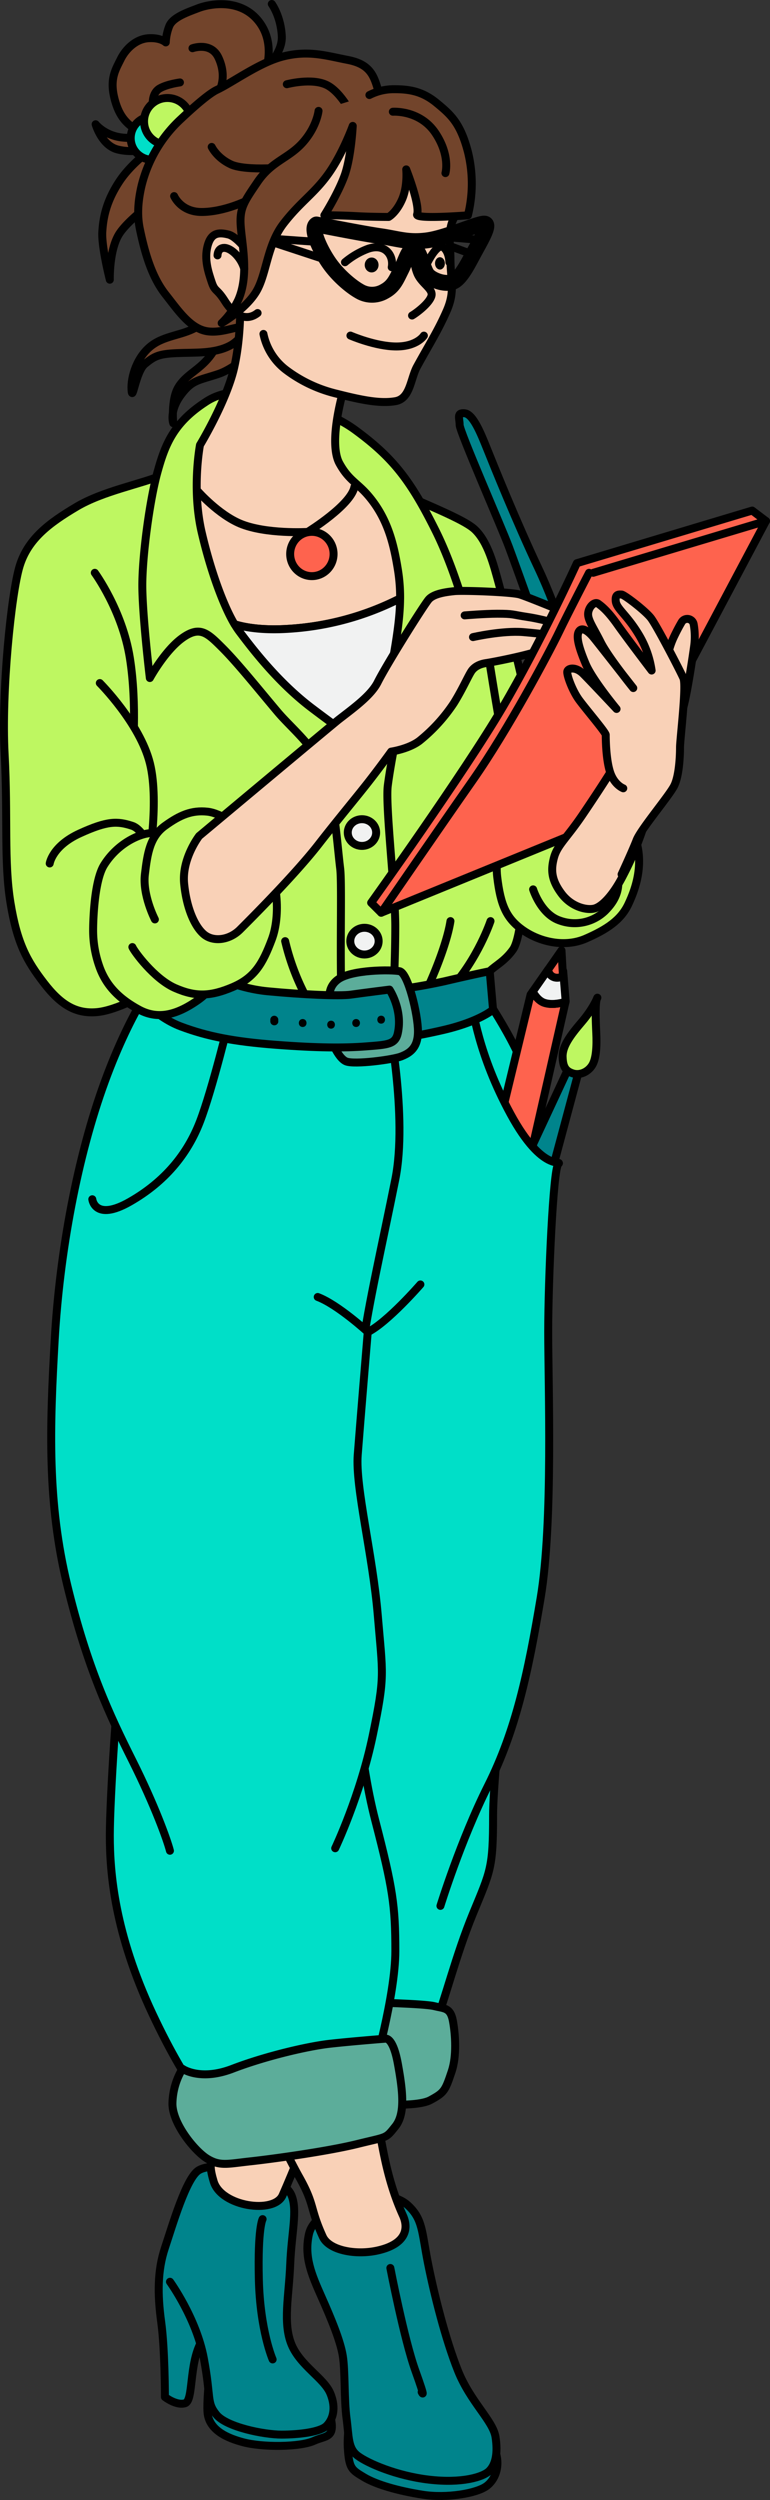 <?xml version="1.0" encoding="UTF-8"?> <svg xmlns="http://www.w3.org/2000/svg" viewBox="0 0 484.71 1572.99"><rect x="0" y="0" width="484.71" height="1572.99" fill="#333333" stroke="none"/><defs><style>.cls-1{fill:#bef761;}.cls-1,.cls-11,.cls-2,.cls-3,.cls-4,.cls-5,.cls-6,.cls-7,.cls-8,.cls-9{stroke:#000;stroke-linecap:round;stroke-linejoin:round;}.cls-1,.cls-2,.cls-3,.cls-4,.cls-5,.cls-6,.cls-7,.cls-8,.cls-9{stroke-width:5px;}.cls-11,.cls-2{fill:none;}.cls-3{fill:#00848c;}.cls-10,.cls-4{fill:#f9d1b7;}.cls-5{fill:#00dfc8;}.cls-6{fill:#5cad9a;}.cls-7{fill:#fe634e;}.cls-8{fill:#f1f2f2;}.cls-9{fill:#72442b;}.cls-11{stroke-width:10px;}</style></defs><g id="Слой_2" data-name="Слой 2"><g id="Слой_5" data-name="Слой 5"><path class="cls-1" d="M139,271.58s-23.12,21.55-36.79,27.33-37.31,10-54.13,20-30.48,20-35.74,37.31S.81,435,2.91,474.44,2.39,542.24,6.59,568s10.51,36.79,21,50.45,20,19.45,33.11,18.4,32.05-12.09,38.89-15.25,24.7,15.25,37.84,20,157.13-7.36,157.13-7.36,10-19.45,13.67-23.13,9.46-6.3,14.71-13.66S329.81,558,329.81,558l8.4-105.11-6.3-11S317.19,378.79,314,367.23,307.21,341,298.8,333.07s-44.15-20.5-54.66-27.33S139,271.58,139,271.58Z"></path><path class="cls-2" d="M59.67,360.4S77,384.05,81.75,414s1.57,61.49,1.57,61.49"></path><path class="cls-1" d="M62.83,429.77S88.05,455,94.36,480.22,92.78,548,92.78,548"></path><path class="cls-2" d="M31.29,543.29s1.58-11,18.92-18.92,23.65-7.88,33.11-4.73S100.67,548,100.67,548"></path><path class="cls-2" d="M179.5,592.16a147,147,0,0,0,15.24,38.89c11,18.92,41.52,36.79,54.13,24.18s31.53-55.18,34.69-75.68"></path><path class="cls-2" d="M308.78,579.55s-7.88,23.65-25.22,42.57"></path><path class="cls-1" d="M166.89,251.61a35.62,35.62,0,0,0-37.84,1.58c-20,13.13-25.23,26.8-30,44.14s-9.46,52-9.46,70.95,4.73,58.34,4.73,58.34,9.46-17.35,20.5-25.23,15.76-3.15,25.22,6.31,22.08,25.22,34.69,40.2c9.58,11.38,26.8,24.44,31.53,43.36s6.31,42.57,7.88,55.18-1.57,86.72,3.16,110.37,14.19,33.11,22.07,20.49,9.46-72.52,9.46-94.6-6.31-75.67-4.73-88.29,7.88-47.3,12.61-58.33,9.46-44.15,18.92-44.15,23.65,15.77,23.65,15.77-9.46-42.57-25.22-74.11-26.81-45.72-50.46-63.06S166.89,251.61,166.89,251.61Z"></path><path class="cls-3" d="M205.51,1512.13l-70.95-41s-4.73,34.69-3.94,46.51,13.4,16.56,22.08,18.92c12.59,3.44,36.26,3.16,44.93-.79S213.4,1535,205.51,1512.13Z"></path><path class="cls-3" d="M139.29,1472.72l12.62-108s-18.92-3.94-26.81.79-16.55,34.68-21.28,48.87-4.73,29.17-2.36,46.51,2.36,47.3,2.36,47.3,7.09,5.52,12.61,3.94,2.37-24.43,10.25-38.62S139.29,1472.72,139.29,1472.72Z"></path><path class="cls-3" d="M107,1435.67s16.56,22.86,21.29,48.09,1.57,27.59,7.88,35.47,30,12.61,41,12.61,24.44-1.57,28.38-5.52,6.31-11,2.37-20.49-18.92-17.34-24.44-30.75-1.58-30.74-.79-50.45,4.73-33.9.79-43.36-20.5-11.82-20.5-11.82l-9.46-11"></path><path class="cls-3" d="M225.22,1483.76s-7.09,42.56-6.31,56,2.37,14.19,10.25,18.92,22.08,8.67,37,11,33.9-.79,40.21-5.52,10.25-15.76,2.36-28.38"></path><path class="cls-3" d="M218.91,1388.37s-21.28,3.15-24.43,17.34,1.57,25.23,7.88,39.42,11.82,27.59,13.4,37,.79,27.59,2.37,39.41.78,18.92,7.09,23.65,24.44,12.62,44.94,15,33.89-1.57,37.84-5.52,5.51-11,3.94-21.28-15.77-22.07-23.65-41.78-15-48.09-18.92-67.8-3.16-27.59-12.62-36.26S226.8,1379.7,218.91,1388.37Z"></path><path class="cls-4" d="M207.88,1304.81s-15.77,44.14-30,76.46c-5.27,12-38.63,7.1-43.36-8.67s.79-11.82,3.16-24.44,1.57,1.58,3.15-15.76"></path><path class="cls-4" d="M133,1258.3s44.93,93,55.18,111.15,6.62,19.44,15,37.84c3.94,8.67,20.85,11.81,34.68,8.67,17.35-3.94,19.71-13.4,15.77-22.07-12-26.39-13.4-51.24-16.55-59.92a175.91,175.91,0,0,1-10.25-53.6"></path><path class="cls-5" d="M152.7,634.73s96.17,1.58,111.94-1.57,36.26-12.62,36.26-12.62,23.65,33.11,31.53,58.34S319.82,877.54,323,931.14s-12.61,178.16-12.61,211.27-1.58,34.69-12.61,61.49-17.35,53.61-25.23,74.1L211,1274.85"></path><path class="cls-6" d="M232.32,1259.87s34.68.79,41,2.37,10.25.79,11.82,9.46,2.37,22.07-.78,31.53c-4.13,12.38-4.73,13.4-13.41,18.13s-37.05,2.37-37.05,2.37l-31.53-20.5Z"></path><path class="cls-5" d="M244.14,639.46s12.61,63.07,4.73,102.49-17.34,80.4-20.5,105.63-6.3,58.34-3.15,88.29-1.58,118.25-1.58,118.25,1.58,48.88,12.62,91.45,12.61,53.6,12.61,82-14.19,77.26-14.19,77.26l-97.75,28.38s-17.34-15.77-41-66.22S69.13,1178.68,69.13,1155s4.73-96.18,7.89-113.52,94.6-406.78,94.6-406.78"></path><path class="cls-5" d="M211,1162.91s15.77-33.11,23.65-71,6.31-37.84,3.15-75.68-14.19-80.41-12.61-100.9,6.31-77.26,6.31-77.26S212.61,820.78,200,816.05"></path><path class="cls-5" d="M204.73,639.46l-64.65-6.3-39.41-20.5S83.32,633.16,66,680.46,37.6,787.67,34.45,842.85s-4.73,102.48,7.88,154.51,26.8,82,41,110.37,22.08,50.45,23.65,56.76"></path><polygon class="cls-3" points="330.68 730.38 364.49 657.86 368.35 659.08 345.92 742.65 330.68 730.38"></polygon><path class="cls-1" d="M376.05,627.73s-2.62,6.83-9.81,15.24S354,658.21,354.16,664.86s2.1,9.11,6.48,10.52,9.46-.88,12.09-5.08,3-12.27,2.62-20.33S374.48,629.83,376.05,627.73Z"></path><path class="cls-7" d="M342.94,631.05c-3.17-.95-5.67-3.73-7.62-7.13L334,625.8l-19.45,80.41,15.25,39.41L356,630.33C351.46,631.67,346.78,632.21,342.94,631.05Z"></path><path class="cls-8" d="M354.52,610.93c-3-.15-6.36-.4-9.57-.8l-9.63,13.79c1.95,3.4,4.45,6.18,7.62,7.13,3.84,1.16,8.52.62,13.07-.72l.07-.33Z"></path><path class="cls-7" d="M353.46,598,345,610.13c.8,4.81,5.35,6.21,9.38,4.11Z"></path><path class="cls-5" d="M277.25,1199.17s12.61-41,30-75.68,25.22-71,33.11-118.25,4.73-134,4.73-167.12,3.15-102.48,6.3-105.63-9.46,6.3-30-31.54-23.65-66.22-25.23-72.52"></path><path class="cls-6" d="M114.86,1301.65s11,7.89,31.53,0,47.3-14.19,61.49-15.76,34.68-3.16,34.68-3.16,4.73-1.57,7.89,15.77,4.73,31.53-1.58,39.42-4.73,6.3-23.65,11-53.6,9.46-67.79,11-18.92,3.15-26.81-1.58-22.07-22.07-22.07-34.68A43.62,43.62,0,0,1,114.86,1301.65Z"></path><path class="cls-3" d="M264.64,808.16s-20.5,23.65-33.11,30"></path><path class="cls-2" d="M58.1,754.56s1.57,14.19,23.65,1.58,36.26-30,44.14-50.46,18.92-66.22,18.92-66.22"></path><path class="cls-2" d="M165.31,1396.25s-3.15,5.52-2.37,37.84,8.68,50.45,8.68,50.45"></path><path class="cls-3" d="M245.72,1427s8.67,44.93,15.76,64.64,3.95,13.4,3.95,13.4"></path><path class="cls-2" d="M304.05,390.35s14.19,94.6,20.5,113.52"></path><path class="cls-9" d="M166.36,214.3s-16.29,16.81-28.9,21-16.3,3.68-23.13,12.61c-8.16,10.67-5.25,18.39-5.25,18.39s-1.58-14.71,3.15-22.59,12.61-10.51,19.44-18.92,8.41-17.87,4.21-29.43,26.28-24.7,26.28-24.7l12.08,34.16Z"></path><path class="cls-9" d="M140.08,176.46s-5.25,22.07-14.71,28.38-21,5.78-30,12.61S82.27,236.89,82.8,245.3s2.63-11.56,8.41-16.29,8.41-6.31,20-6.83,23.65.52,33.63-4.73,17.87-23.13,17.87-23.13Z"></path><path class="cls-9" d="M164.78,51.38s10.51-20.5-1.05-36.79S131.67,2.5,124.84,5.13s-16.29,5.78-18.39,11.56a32.33,32.33,0,0,0-2.1,10s-3.16-3.16-11-2.63S79.12,30.88,76,37.19s-6.84,12.08-4.21,23.65S79.12,76.6,82.27,79.23s9.46,4.2,9.46,4.2-2.63,4.21-14.19,3.16S60.2,78.18,60.2,78.18,63.88,91.32,73.86,94s22.08-.53,22.08-.53-13.14,8.93-21,21S64.93,136.51,64.4,146s4.73,30,4.73,30-.52-19.44,6.31-29.43,25.23-22.6,25.23-22.6Z"></path><path class="cls-2" d="M121.16,30.35s11.57-4.2,16.3,5.79,3.15,20-3.16,26.27"></path><path class="cls-2" d="M171.09,2.5s5.78,7.88,6.31,20.5-15.24,25.22-15.24,25.22l-41,42.57s-18.39-5.25-22.6-15.24-2.62-17.34,2.11-20,12.61-3.68,12.61-3.68"></path><circle class="cls-5" cx="95.94" cy="86.89" r="13.66"></circle><circle class="cls-1" cx="105.4" cy="76.38" r="14.72"></circle><path class="cls-9" d="M231,76.6s9.46-11.56,6.83-20.49-5.25-15.77-18.92-18.4-24.7-6.3-41-2.1c-14.65,3.78-31.53,16.29-41.52,21C131.56,58.93,122.26,67,114,74.78A84.54,84.54,0,0,0,89,117.33c-2,8.81-2.83,17.61-1,26.54,3.68,17.87,8.41,31.54,16.3,41.52s15.72,21.85,26.8,23.12c13.66,1.58,25.22-8.93,34.68,1.58,2.26,2.5-13.66-51-13.66-51"></path><path class="cls-4" d="M182.13,395.61a178.14,178.14,0,0,0,69.75-19.1,108.67,108.67,0,0,0-1.43-18.21c-2.63-16.3-6.51-32.45-18.92-46.78-6.83-7.88-12.09-9.46-17.87-20s-2.1-36.79,10-68.85l-72.52-34.16s1,21.55-3.68,42.57S125.89,280,125.89,280s-5.25,27.33,1,54.66c5.55,24,13.54,46,20.74,58.13C155.31,395.07,166.39,396.67,182.13,395.61Z"></path><path class="cls-8" d="M196.32,445.54c21.54,16.29,30.48,22.07,30.48,22.07s16.82-31,21-55.18c2.6-15,4-25.9,4.06-35.92a178.14,178.14,0,0,1-69.75,19.1c-15.74,1.06-26.82-.54-34.45-2.83a51.2,51.2,0,0,0,2.91,4.41C158.48,407.7,174.77,429.24,196.32,445.54Z"></path><path class="cls-2" d="M180.55,53s15.77-4.2,25.23.53S222.59,74,222.59,74s-15.24,25.76-28.38,28.91-39.94,4.73-48.87.53-12.09-11-12.09-11"></path><path class="cls-2" d="M109.6,123.38s4.21,10,17.34,10,29.43-6.31,39.95-13.66"></path><polyline class="cls-2" points="270.94 148.34 299.32 150.7 297.75 160.16 274.1 151.49"></polyline><path class="cls-4" d="M189.48,100.78S223.64,54,260.7,76.6c13.81,8.42,13.83,10.32,20.76,24.18,7.88,15.76,9.45,27.85,4.72,35.73s-2.62,17.35-2.62,26c0,14.19,3.15,20.5-2.37,33.11s-11.3,21.55-18.65,35c-4.2,7.63-4.21,20.23-13.67,21.81s-20.56-.53-37.05-4.73a85.91,85.91,0,0,1-31.8-15,38,38,0,0,1-14.19-22.6"></path><path class="cls-10" d="M174.77,123.38c-1.05,0-12.61,32.58-12.61,32.58l-3.68,23.12,4.2,26.81h34.69l14.19-45.2Z"></path><path class="cls-4" d="M158.48,161.74s-8.41-12.61-14.72-14.19-11-1.05-13.14,7.36.53,16.29,2.63,22.6,3.15,3.68,8.41,12.08,13.14,13.14,20.5,7.36"></path><path class="cls-4" d="M261,159.11a25.72,25.72,0,0,0,1.58,12.62c2.62,6.83,10.51,10,8.93,14.71S262,197,259.38,198.53"></path><path class="cls-11" d="M199.21,141.24s29.16,5.79,40.2,7.36,17.34,4.21,29.43,2.63,32.59-11,36.26-10.51-3.15,11.56-7.35,19.44-8.41,15.77-13.14,17.35-12.09-1-15.24-4.21S264.64,158.06,261,157s-5.26,6.31-8.41,12.61-4.73,10.52-10.51,13.67a15.4,15.4,0,0,1-15.77,0c-4.73-2.63-12.61-8.94-18.39-16.82S195,143.87,199.21,141.24Z"></path><path class="cls-2" d="M163.21,149.65l37.57,2.63,1.58,4.73c-.57,3,5.33,7,2.37,6.31Z"></path><path class="cls-9" d="M200.52,69.77s-1.05,10-10,20-19.45,11.56-28.38,24.7-11.57,16.82-10.52,28.91,4.93,30.33-1.57,45.19a50.11,50.11,0,0,1-10.51,14.72s14.71-8.41,21.54-19.45,6.84-29.43,17.35-43.09,19.44-18.92,28.38-31.53,15.24-30,15.24-30-1,20-5.26,31.53-12.61,24.7-12.61,24.7,10.51,0,20,.53,20.5.52,20.5.52,4.73-2.62,8.41-11,2.62-18.92,2.62-18.92,8.84,22.35,6.84,28.38c-1.06,3.15,32,.52,32,.52a83,83,0,0,0,0-39.94c-4.73-18.13-10.77-23.38-19.7-30.74s-17.08-8.67-26.54-8.67a33.81,33.81,0,0,0-15.77,3.67"></path><path class="cls-2" d="M220.59,211.14S236.36,218,249.5,218s17.34-6.83,17.34-6.83"></path><ellipse class="cls-7" cx="196.32" cy="348.57" rx="13.66" ry="13.93"></ellipse><path class="cls-2" d="M124.84,309.42s12.6,14.23,26.28,20c16.29,6.83,42.57,5.26,42.57,5.26s27.33-16.82,29.43-28.38"></path><path class="cls-2" d="M136.93,160.69s0-4.73,4.2-4.73,10.51,5.78,12.62,13.14"></path><path class="cls-2" d="M247.29,70.3s17-1.27,26.81,13.4c9.46,14.19,6.3,25.22,6.3,25.22"></path><path class="cls-2" d="M217.16,165a49.89,49.89,0,0,1,14.37-8.41c10.86-3.86,16.47,4.2,15.06,11.56"></path><path class="cls-2" d="M269.21,165s6-12.26,9.81-9.46,3.86,9.46,3.86,9.46"></path><ellipse cx="276.94" cy="165.72" rx="3.09" ry="3.88"></ellipse><ellipse cx="233.94" cy="166.72" rx="4.35" ry="4.69"></ellipse><path class="cls-3" d="M241,623.7a354.38,354.38,0,0,0,38.89-6.31c17.87-4.2,28.38-6.31,28.38-6.31l2.1,24.18s-8.41,7.36-30.48,12.61a371.89,371.89,0,0,1-42,7.36"></path><path class="cls-6" d="M208.46,632.11s-4.21-9.46,4.2-15.77,33.63-6.31,38.89-5.26,11.56,27.33,11.56,37.84-5.25,13.67-10.51,15.77-29.43,5.26-34.69,3.15-10.51-14.71-11.56-21S208.46,632.11,208.46,632.11Z"></path><path class="cls-3" d="M128.52,611.08s17.87,10.51,39.94,12.62,45.2,3.15,52.56,2.1,24.17-3.15,24.17-3.15,8.41,12.61,5.26,27.32c-1.54,7.2-6.31,7.36-20,8.41s-30.48,1-56.76-1-43.1-5.25-59.91-11.56S84.37,623.7,84.37,623.7"></path><path class="cls-3" d="M360.81,417.68s-8.41-31.53-22.07-60.44-27.85-64.11-32.06-74.62-8.93-22.08-14.19-22.6-3.15,3.15-3.15,7.36,26.28,64.11,31,76.73,27.85,77.25,27.85,77.25Z"></path><path class="cls-1" d="M58.62,584.81s0-29.43,6.84-40.47S82.8,527,90.68,524.89s18.92,0,24.18,6.84,33.63,50.45,28.38,65.16-6.84,24.18-18.92,32.59-24.18,12.61-36.79,5.78S66.51,620,62.3,607.41a67.85,67.85,0,0,1-3.68-22.6"></path><path class="cls-1" d="M97.51,578.5s-7.88-15.24-6.3-28.38,3.15-23.65,12.61-30.48,16.82-10,26.8-8.94,26.28,12.62,35.21,26.81,11,38.36,5.26,53.6-10.84,24.1-24.7,30c-13.66,5.78-23.12,6.31-36.26.52s-25.76-23.12-26.81-25.75"></path><path class="cls-4" d="M125.37,526s-11,14.19-9.46,29.95,6.83,27.33,12.61,32.06,15.77,3.68,22.6-3.15,34.69-34.69,49.4-53.61c12.27-15.77,24.18-30,31.53-39.42s14.19-18.92,14.19-18.92,11-1.57,17.87-6.83a104.28,104.28,0,0,0,21.55-23.65c5.25-8.41,8.93-16.81,11-20s5.78-4.73,9.46-5.25,31.53-5.78,39.41-10,14.72-20,14.72-20-27.86-11.56-33.11-13.14-35.74-2.63-41-2.1-13.13,1.58-16.29,5.26-26.27,40.46-32.06,52c-4.2,8.41-15.24,16.3-24.7,23.65C208.72,456.32,125.37,526,125.37,526Z"></path><path class="cls-4" d="M297.75,400.86s18.39-4.2,31.53-3.15,27.33,3.15,27.33,3.15l4.2-5.78s-17.87-5.25-28.38-6.83-8.93-2.1-19.44-2.1c-7.9,0-20.5,1.05-20.5,1.05"></path><path class="cls-1" d="M320.87,517.54s-10,16.29-7.88,34.16,5.78,26.27,16.29,33.63,26.28,11,39.42,5.26S390.77,579,395.5,569s13.14-31.53-1.05-52.55S330.86,501.24,320.87,517.54Z"></path><path class="cls-1" d="M335.59,559.58s4.73,15.24,16.29,19.45a27.53,27.53,0,0,0,28.9-5.79c6.31-6.3,11.57-14.71,6.31-28.38"></path><path class="cls-7" d="M375,519.11,239.94,574.3,233.63,568S292,486.53,316.14,445.54s47-91.19,47-91.19l110.36-33.11,8.67,6.57L396,490.21Z"></path><line class="cls-7" x1="373.43" y1="360.4" x2="482.21" y2="327.81"></line><path class="cls-4" d="M406,488.11s7.36,6.83,1.58,24.7-9.46,26.8-15.77,38.89-13.14,18.92-17.87,20-14.19-1-20.49-9.46-6.84-14.72-4.73-22.6,7.88-12.09,17.86-26.8,26.28-39.42,28.38-46.25,21-25.75,22.6-34.16,1-19.92,6.83-32.06c1.79-3.73,3.37-6.65,4.71-8.92a4.09,4.09,0,0,1,7.57,1.34,45,45,0,0,1,.34,13.36c-1.58,11.56-5.26,34.69-7.36,40.47s-14.72,36.79-14.72,36.79Z"></path><path class="cls-4" d="M392.35,496s-5.79-2.1-8.41-10.51-2.63-21.55-2.63-23.13-12.61-16.29-16.82-22.07-7.88-15.77-7.36-17.87,5.26-3.15,10,1.58,21,22.07,21,22.07-15.24-18.39-19.44-28.38-6.31-17.34-4.21-20.49,6.31.52,8.94,3.67,25.22,32.06,25.22,32.06-15.76-19.44-20.49-28.9-8.41-14.19-7.89-18.4,4.21-7.35,6.31-5.78,5.78,4.21,12.09,13.14,21.54,28.91,21.54,28.91a60.34,60.34,0,0,0-8.4-23.13c-7.36-12.08-13.67-15.76-14.19-20.49s2.1-4.21,3.67-4.21,14.72,10,18.4,14.72,18.39,33.11,20.49,37.84-2.1,38.36-2.1,43.62-.52,17.87-3.68,24.17-21,27.33-23.65,34.16-9.46,21.55-9.46,21.55"></path><path class="cls-2" d="M239.94,574.3s35.73-52,57.81-83.57,47.82-79.88,54.13-93S370.8,360.4,370.8,360.4"></path><ellipse class="cls-8" cx="227.85" cy="523.84" rx="8.93" ry="8.41"></ellipse><ellipse class="cls-8" cx="229.43" cy="592.16" rx="8.93" ry="8.41"></ellipse><path d="M175.17,642.62v-1a1.9,1.9,0,0,0-.22-1,2.54,2.54,0,0,0-2.28-1.53l-.67.08a2.52,2.52,0,0,0-1.1.65l-.39.5a2.44,2.44,0,0,0-.34,1.27v1a1.88,1.88,0,0,0,.21,1,1.85,1.85,0,0,0,.52.8,1.82,1.82,0,0,0,.8.52,1.9,1.9,0,0,0,1,.22l.66-.09a2.52,2.52,0,0,0,1.1-.65l.4-.5a2.53,2.53,0,0,0,.34-1.26Z"></path><path d="M190.54,646.17c3.21,0,3.22-5,0-5s-3.23,5,0,5Z"></path><path d="M208.4,647.22c3.22,0,3.23-5,0-5s-3.22,5,0,5Z"></path><path d="M224.17,646.17c3.22,0,3.22-5,0-5s-3.22,5,0,5Z"></path><path d="M239.94,644.07c3.21,0,3.22-5,0-5s-3.23,5,0,5Z"></path></g></g></svg> 